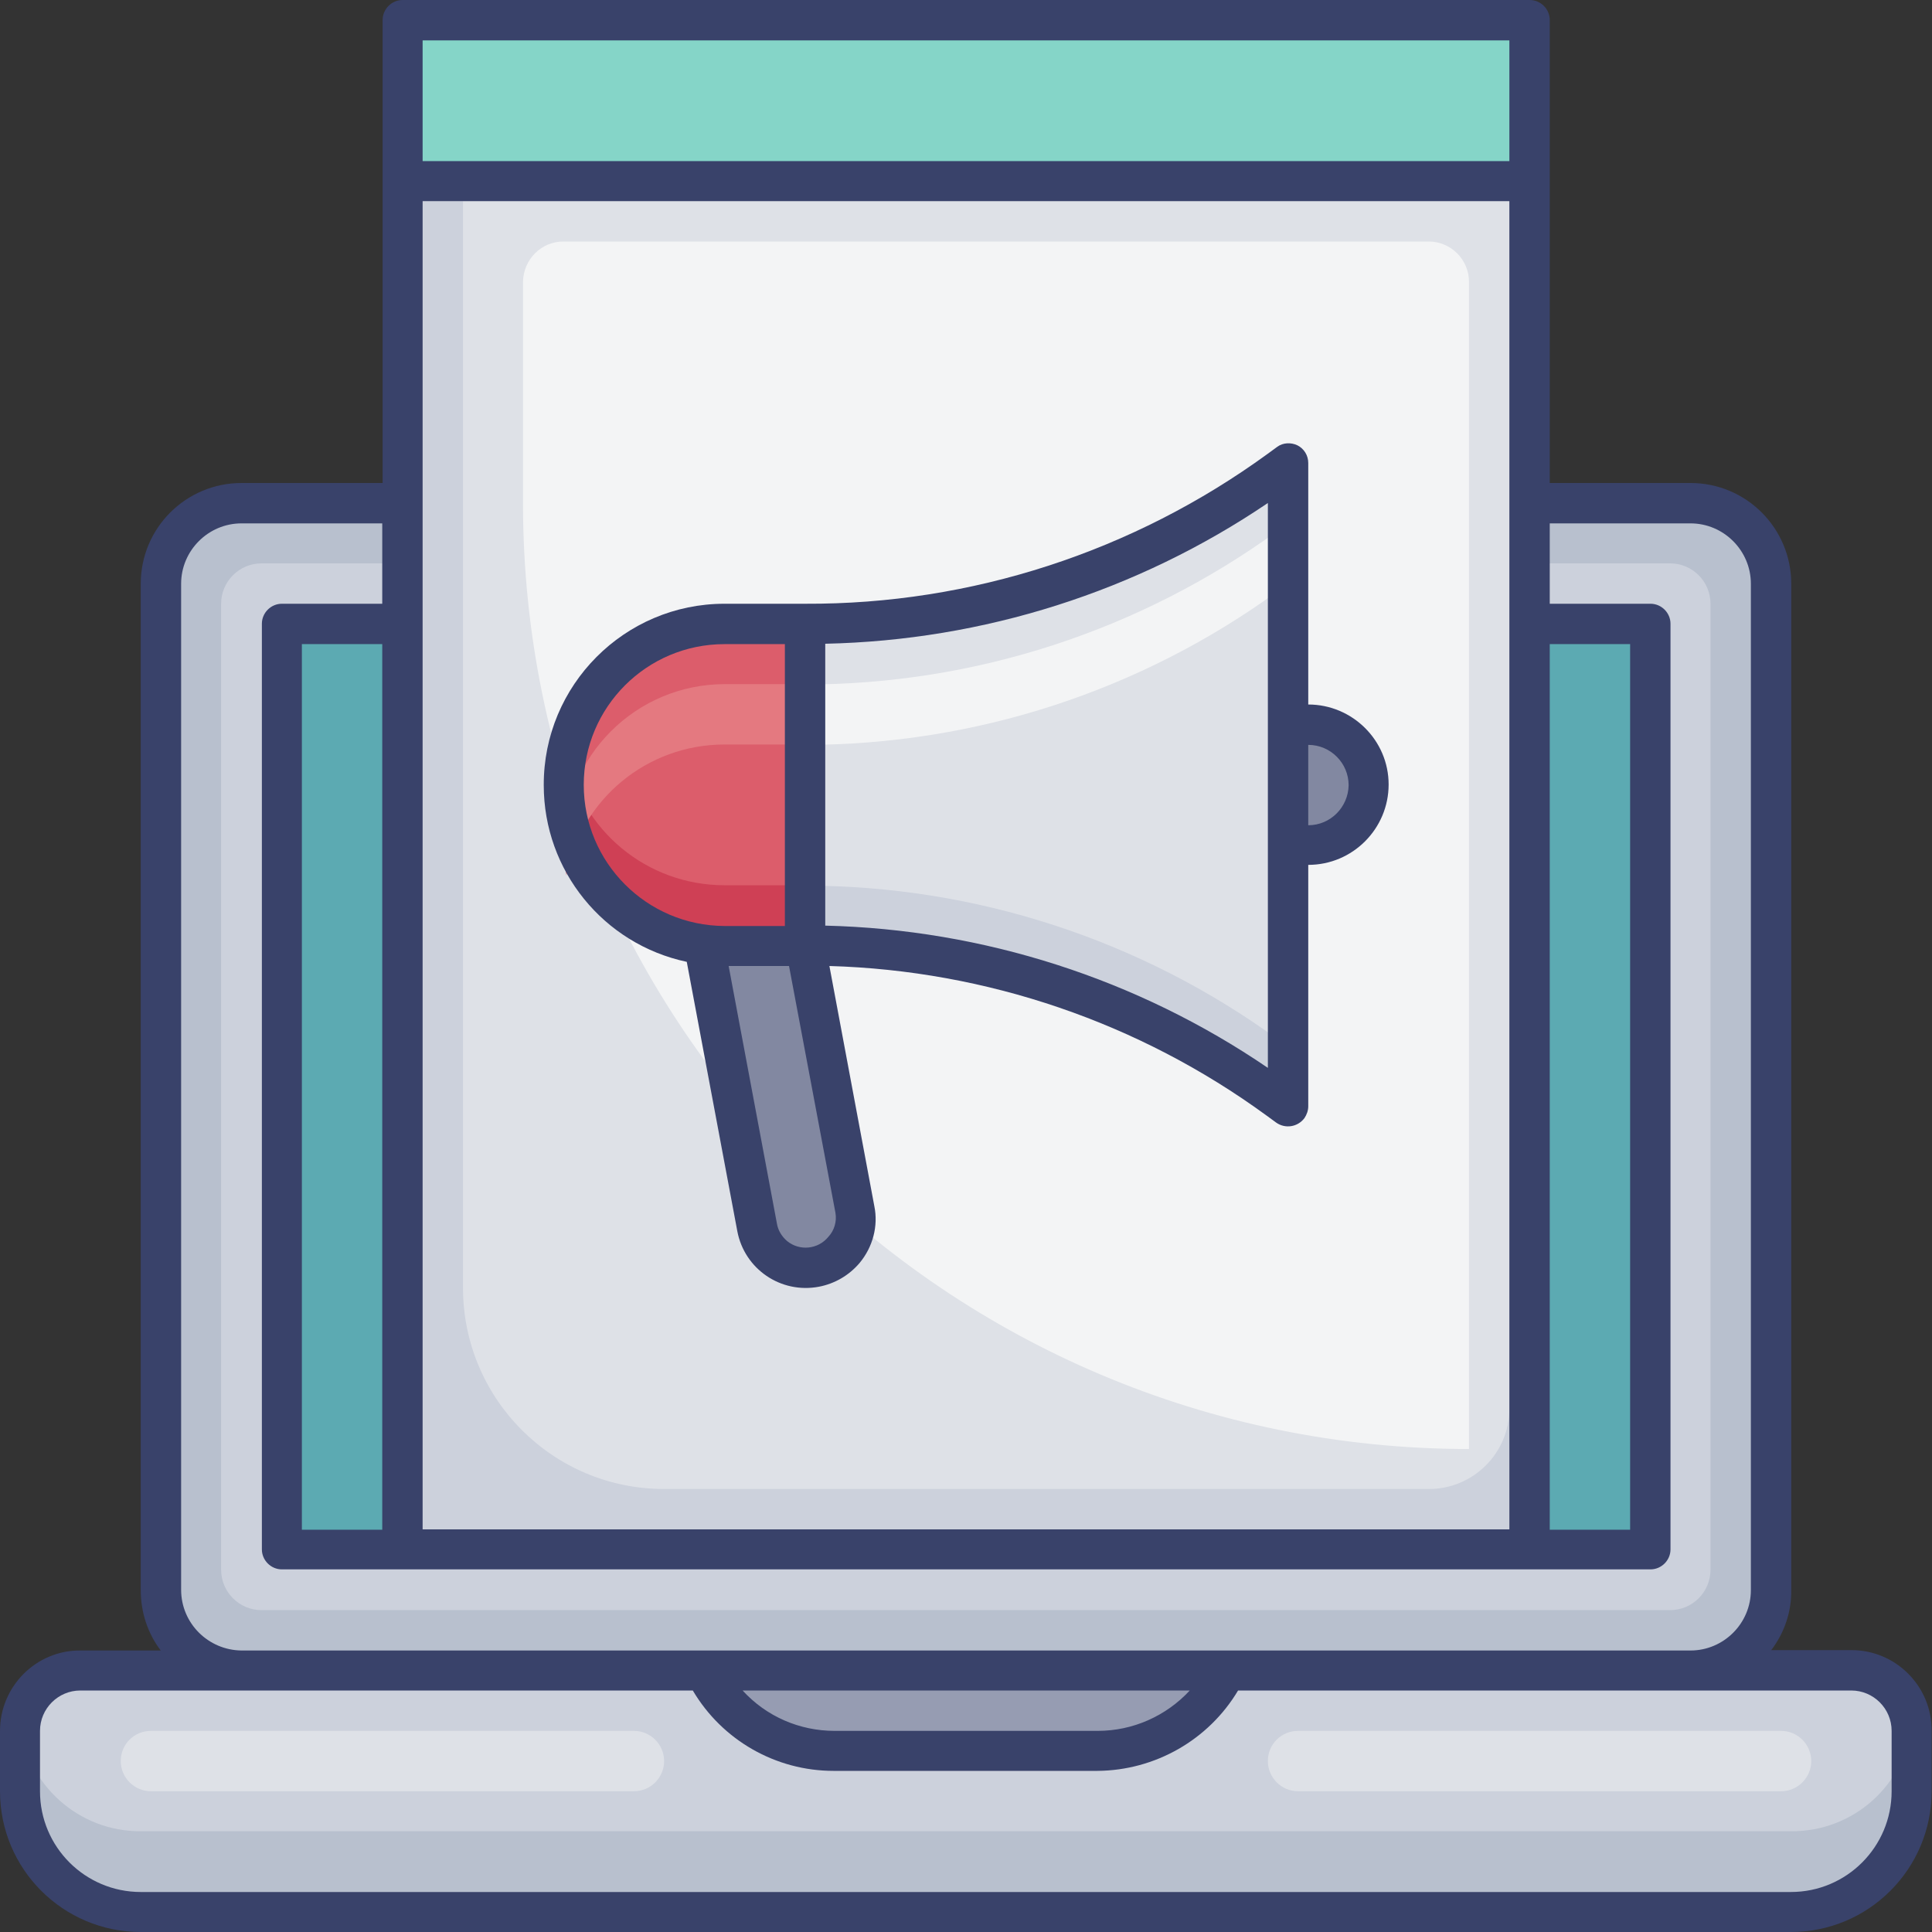 <?xml version="1.0" encoding="utf-8"?>
<!-- Generator: Adobe Illustrator 23.0.3, SVG Export Plug-In . SVG Version: 6.00 Build 0)  -->
<svg version="1.1" id="Layer_1" xmlns="http://www.w3.org/2000/svg" xmlns:xlink="http://www.w3.org/1999/xlink" x="0px" y="0px"
	 viewBox="0 0 512 512" style="enable-background:new 0 0 512 512;" xml:space="preserve">
<rect x="0" y="0" width="512" height="512" fill="#333333" stroke="none"/>
<style type="text/css">
	.st0{fill:#B8C0CE;}
	.st1{fill:#CCD1DC;}
	.st2{fill:#969CB2;}
	.st3{fill:#5CAAB2;}
	.st4{fill:#85D5C8;}
	.st5{fill:#DEE1E7;}
	.st6{fill:#F3F4F5;}
	.st7{fill:#8288A1;}
	.st8{fill:#CF4055;}
	.st9{fill:#DC5D6B;}
	.st10{fill:#E47980;}
	.st11{fill:#39426A;}
</style>
<path class="st0" d="M506.7,458.7v16c0,17.7-14.3,32-32,32H37.3c-17.7,0-32-14.3-32-32v-16c-0.1-0.7-0.1-1.4,0-2.1
	c1.1-8,7.9-14,16-13.9h469.3c8.1-0.1,14.9,5.9,16,13.9C506.7,457.3,506.7,458,506.7,458.7z"/>
<path class="st1" d="M506.7,456.6c-1.7,16.4-15.5,28.8-32,28.7H37.3C20.9,485.4,7,473,5.3,456.6c1.1-8,7.9-14,16-13.9h469.3
	C498.8,442.6,505.6,448.6,506.7,456.6z"/>
<path class="st2" d="M290.8,464h-69.7c-14.6,0-28-8.3-34.5-21.3h138.7C318.8,455.7,305.4,464,290.8,464L290.8,464z"/>
<path class="st0" d="M405.3,133.3H448c11.8,0,21.3,9.6,21.3,21.3v266.7c0,11.8-9.6,21.3-21.3,21.3H64c-11.8,0-21.3-9.6-21.3-21.3
	V154.7c0-11.8,9.6-21.3,21.3-21.3H405.3z"/>
<path class="st1" d="M405.3,149.3h37.3c5.9,0,10.7,4.8,10.7,10.7v256c0,5.9-4.8,10.7-10.7,10.7H69.3c-5.9,0-10.7-4.8-10.7-10.7V160
	c0-5.9,4.8-10.7,10.7-10.7H405.3z"/>
<path class="st3" d="M74.7,165.3h362.7v245.3H74.7V165.3z"/>
<path class="st1" d="M106.7,5.3h298.7v405.3H106.7V5.3z"/>
<path class="st4" d="M106.7,5.3h298.7V48H106.7V5.3z"/>
<path class="st5" d="M122.7,53.3H400l0,0v320c0,11.8-9.6,21.3-21.3,21.3H176c-29.5,0-53.3-23.9-53.3-53.3V53.3L122.7,53.3z"/>
<path class="st6" d="M149.3,64h229.3c5.9,0,10.7,4.8,10.7,10.7V384l0,0c-138.4,0-250.7-112.2-250.7-250.7V74.7
	C138.7,68.8,143.4,64,149.3,64z"/>
<path class="st7" d="M341.3,192h5.3c8.8,0,16,7.2,16,16s-7.2,16-16,16h-5.3l0,0V192L341.3,192z"/>
<path class="st1" d="M341.3,122.7v170.7l-2.6-1.9c-36.4-26.5-80.3-40.8-125.4-40.8v-85.3c45.1,0,88.9-14.3,125.4-40.8L341.3,122.7z"
	/>
<path class="st5" d="M341.3,122.7v154.7l-2.6-1.9c-36.4-26.5-80.3-40.8-125.4-40.8v-69.3c45.1,0,88.9-14.3,125.4-40.8L341.3,122.7z"
	/>
<path class="st6" d="M341.3,138.7v16l-2.6,1.9c-36.4,26.5-80.3,40.8-125.4,40.8v-16c45.1,0,88.9-14.3,125.4-40.8L341.3,138.7z"/>
<path class="st8" d="M213.3,165.3v85.3H192c-23.6,0-42.7-19.1-42.7-42.7c0-2.7,0.3-5.4,0.7-8c3.8-20.1,21.4-34.7,41.9-34.7H213.3z"
	/>
<path class="st9" d="M213.3,165.3v69.3H192c-20.5,0-38.1-14.5-41.9-34.7c3.8-20.1,21.4-34.7,41.9-34.7H213.3z"/>
<path class="st10" d="M213.3,181.3v16H192c-20.5,0-38.1,14.5-41.9,34.7c-0.5-2.6-0.7-5.3-0.7-8c0-23.6,19.1-42.7,42.7-42.7H213.3z"
	/>
<path class="st7" d="M186.7,250.7h26.7l13.1,69.8c1.4,7.1-3.3,13.9-10.4,15.3c-0.9,0.2-1.8,0.2-2.7,0.2c-6.3,0-11.7-4.5-12.9-10.7
	L186.7,250.7z"/>
<path class="st5" d="M344,458.7h128c4.4,0,8,3.6,8,8l0,0c0,4.4-3.6,8-8,8H344c-4.4,0-8-3.6-8-8l0,0C336,462.2,339.6,458.7,344,458.7
	z"/>
<path class="st5" d="M40,458.7h128c4.4,0,8,3.6,8,8l0,0c0,4.4-3.6,8-8,8H40c-4.4,0-8-3.6-8-8l0,0C32,462.2,35.6,458.7,40,458.7z"/>
<g>
	<path class="st11" d="M490.7,437.3h-21.3c3.5-4.6,5.4-10.2,5.3-16V154.7c0-14.7-11.9-26.7-26.7-26.7h-37.3V5.3
		c0-2.9-2.4-5.3-5.3-5.3H106.7c-2.9,0-5.3,2.4-5.3,5.3V128H64c-14.7,0-26.7,11.9-26.7,26.7v266.7c0,5.8,1.8,11.4,5.3,16H21.3
		C9.6,437.3,0,446.9,0,458.7v16C0,495.3,16.7,512,37.3,512h437.3c20.6,0,37.3-16.7,37.3-37.3v-16C512,446.9,502.4,437.3,490.7,437.3
		z M80,405.3V170.7h21.3v234.7H80z M112,53.3h288v352H112V53.3z M410.7,170.7H432v234.7h-21.3V170.7z M112,10.7h288v32H112V10.7z
		 M48,421.3V154.7c0-8.8,7.2-16,16-16h37.3V160H74.7c-2.9,0-5.3,2.4-5.3,5.3v245.3c0,2.9,2.4,5.3,5.3,5.3h362.7
		c2.9,0,5.3-2.4,5.3-5.3V165.3c0-2.9-2.4-5.3-5.3-5.3h-26.7v-21.3H448c8.8,0,16,7.2,16,16v266.7c0,8.8-7.2,16-16,16H64
		C55.2,437.3,48,430.2,48,421.3z M315.3,448c-6.3,6.8-15.1,10.7-24.4,10.7h-69.7c-9.3,0-18.1-3.8-24.4-10.7H315.3z M501.3,474.7
		c0,14.7-11.9,26.7-26.7,26.7H37.3c-14.7,0-26.7-11.9-26.7-26.7v-16c0-5.9,4.8-10.7,10.7-10.7h162.3c7.8,13.2,22,21.3,37.3,21.3
		h69.9c15.3-0.1,29.5-8.2,37.3-21.3h162.5c5.9,0,10.7,4.8,10.7,10.7V474.7z"/>
	<path class="st11" d="M346.7,186.7v-64c0-2-1.1-3.8-2.9-4.7c-1.7-0.8-3.8-0.7-5.3,0.4l-2.6,1.9c-35.6,25.9-78.5,39.9-122.5,39.7
		H192c-26.5,0-48,21.6-47.9,48.1c0,22.6,15.8,42.1,37.9,46.8l13.4,71.4c1.9,10,11.5,16.6,21.6,14.7c4.2-0.8,8-3,10.8-6.3
		c3.5-4.2,5-9.8,3.9-15.1L219.8,256c41.7,1.2,82.1,15,115.8,39.6l2.6,1.9c2.4,1.7,5.7,1.2,7.5-1.2c0.6-0.9,1-2,1-3.1v-64
		c11.8,0,21.3-9.6,21.3-21.3C368,196.2,358.4,186.7,346.7,186.7z M154.7,208c0-20.6,16.7-37.3,37.3-37.3h16v74.7h-16
		C171.4,245.3,154.7,228.6,154.7,208z M219.5,327.8c-2.7,3.3-7.6,3.8-10.9,1.1c-1.4-1.2-2.4-2.8-2.7-4.6L193.1,256h16l12.3,65.4
		C221.8,323.7,221.1,326.1,219.5,327.8z M336,283c-34.6-23.6-75.4-36.7-117.3-37.7v-74.7c41.9-0.9,82.6-13.8,117.3-37.3V283z
		 M346.7,218.7v-21.3c5.9,0,10.7,4.8,10.7,10.7C357.3,213.9,352.6,218.7,346.7,218.7z"/>
</g>
</svg>
